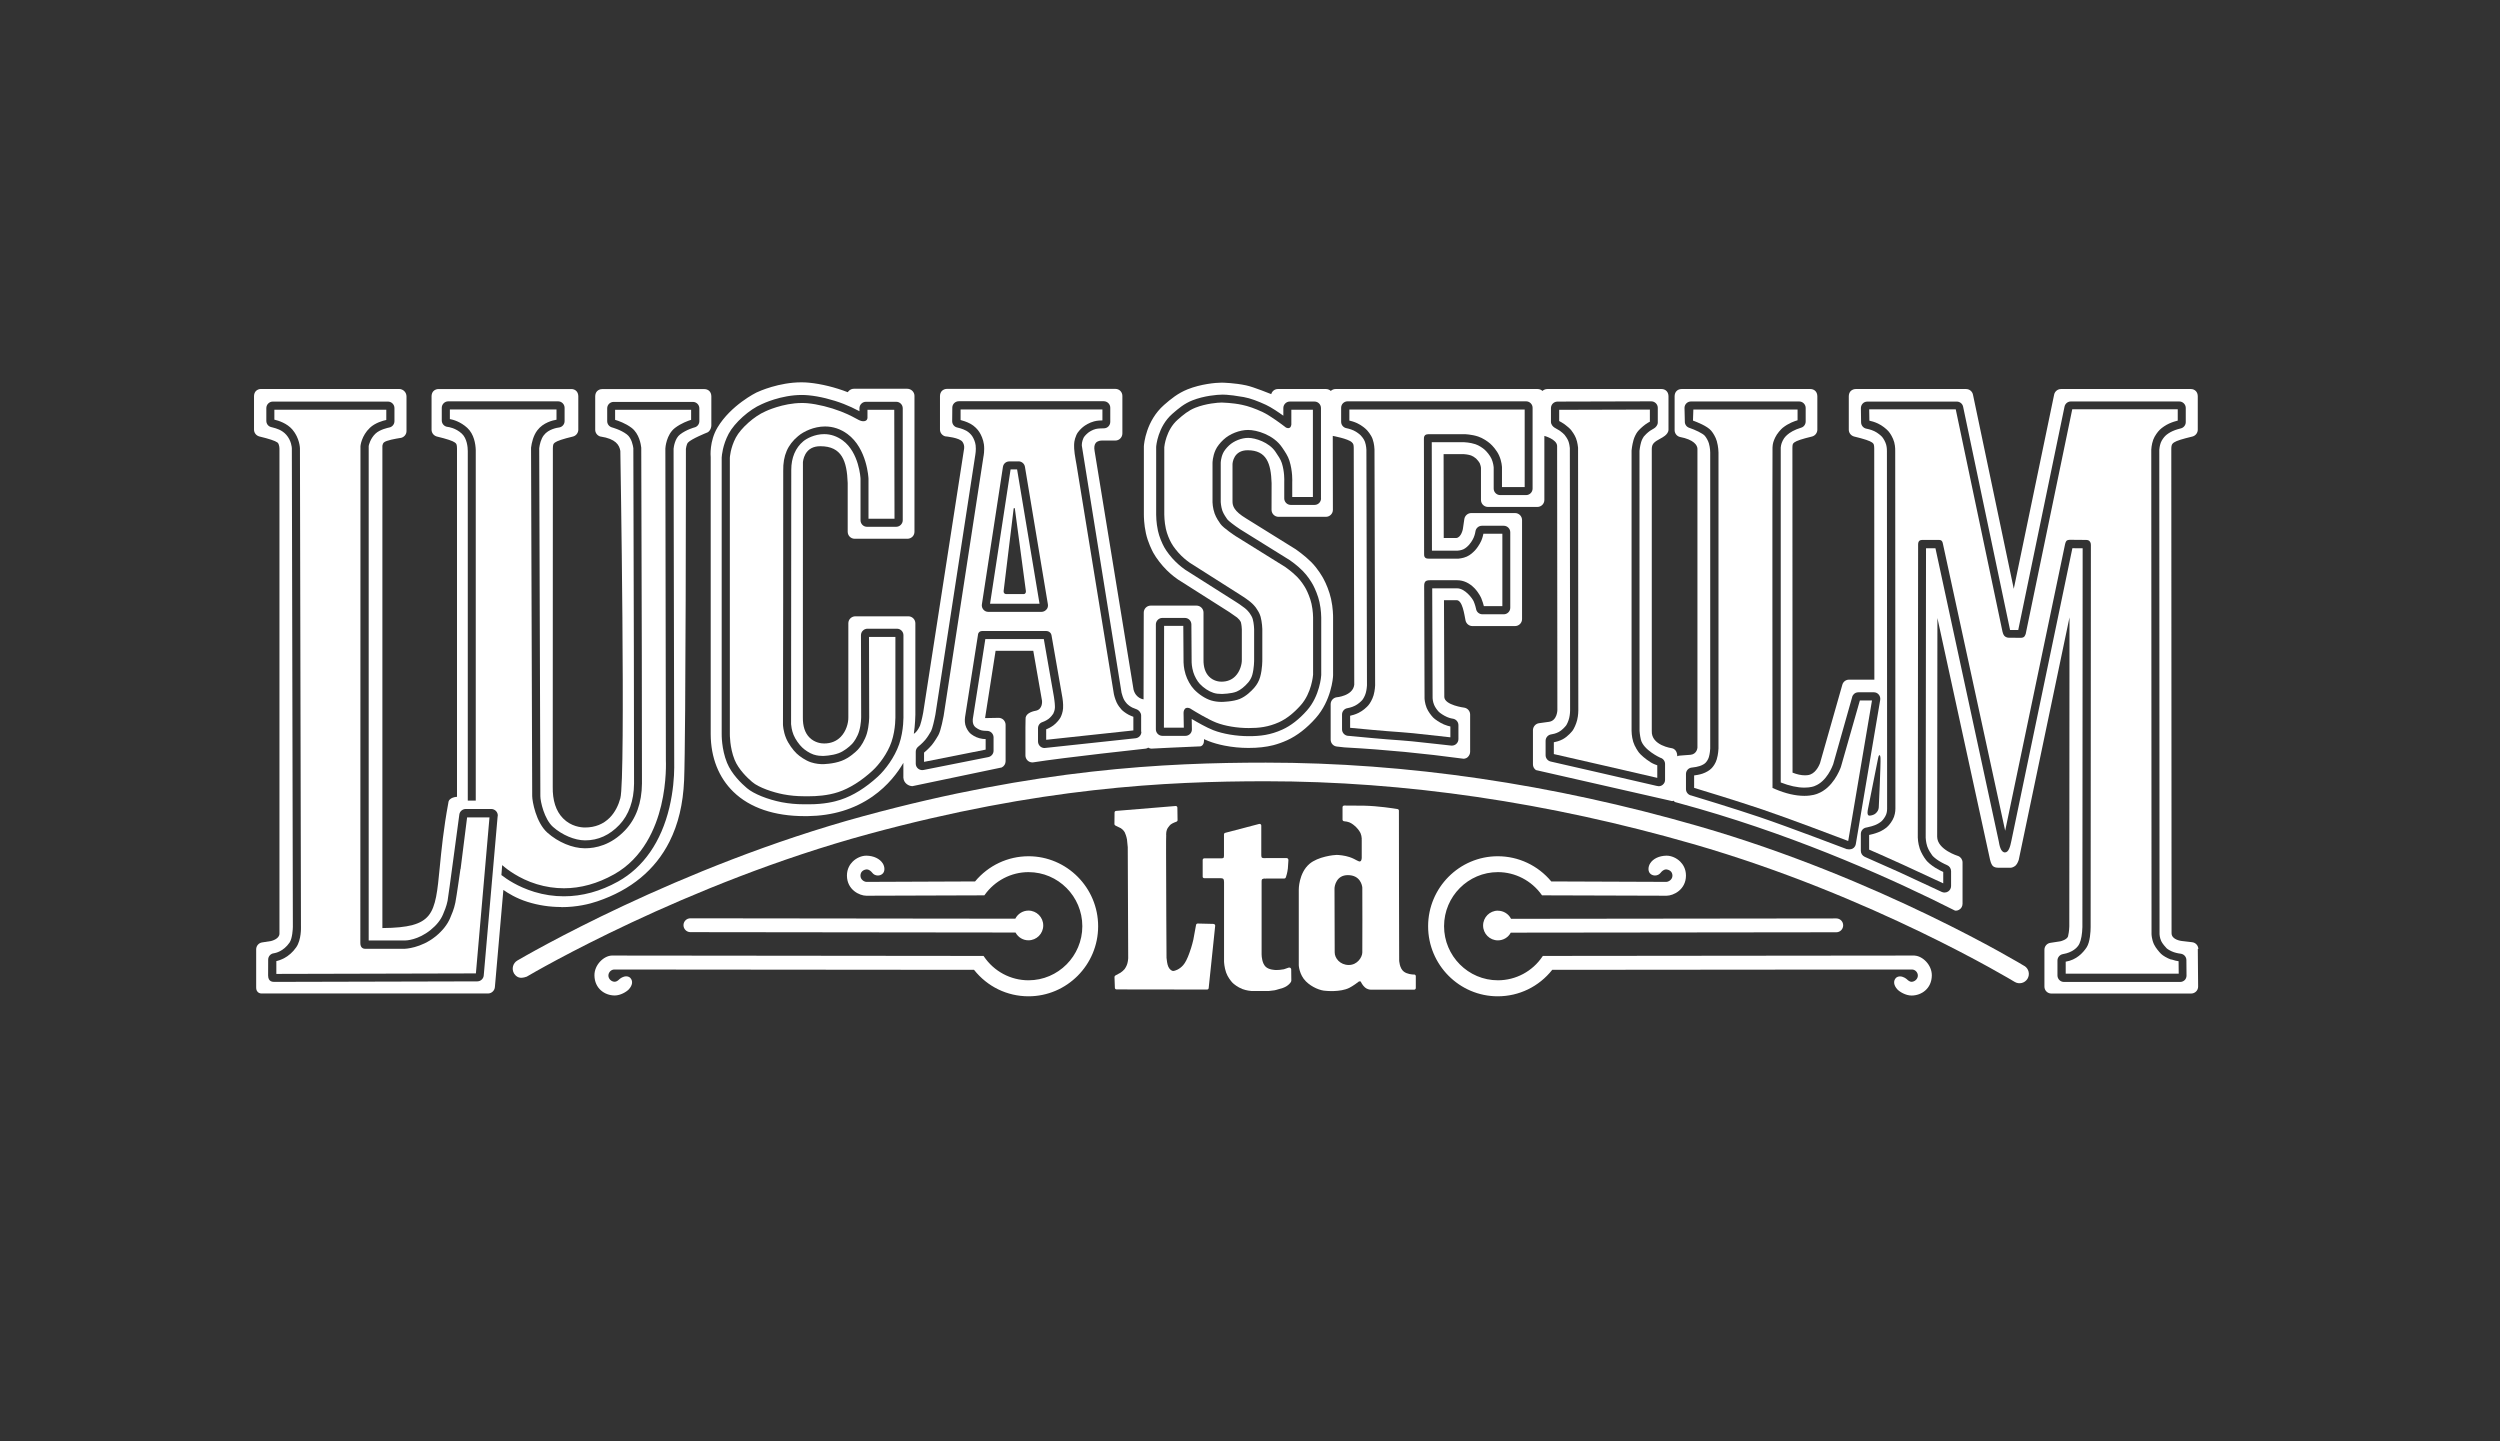 <?xml version="1.0" encoding="UTF-8"?><svg xmlns="http://www.w3.org/2000/svg" viewBox="0 0 392 226"><rect x="0" y="0" width="392" height="226" fill="#333333" stroke="none"/><defs><style>.cls-1{fill:none;}.cls-2{fill:#fff;}</style></defs><g id="BACKGROUND"><rect class="cls-1" width="392" height="226"/></g><g id="WHITE"><g id="_x31_495503_x5F_LG002"><path class="cls-2" d="M88.02,142.24c2.44,0,4.41-.49,5.64-.91,5.27-1.78,9.08-4.93,11.31-9.35,1.39-2.76,2.14-5.91,2.3-9.65.28-6.85.28-51.29.28-51.95,0,0,.09-.72.32-.98.53-.58,2.92-1.54,2.92-1.54.47-.13.75-.7.75-1.19v-4.52c0-.32-.11-.63-.3-.82-.2-.21-.49-.32-.78-.32h-16.05c-.29,0-.58.12-.78.32-.19.19-.3.49-.3.82v5.24c0,.49.33.92.81,1.06h.02s.02,0,.02,0c2.37.36,2.94,1.33,3.09,2.26,0,0,.86,51.4,0,54.45,0,0,0,0,0,0,0,0,0,0,0,0-.28,1.06-.81,2.18-1.64,3.03-1.01,1.03-2.32,1.56-3.89,1.56-.62,0-2.19-.14-3.46-1.44-1.11-1.13-1.65-2.8-1.61-4.96h0c0-.42,0-9.56.02-50.82,0-1.31,0-2.24,0-2.24.02-.52.04-.7.32-.9.38-.27,1.21-.55,2.86-.95h0s0,0,0,0c.47-.13.81-.57.81-1.06v-5.24c0-.32-.11-.63-.3-.82-.2-.21-.49-.32-.78-.32h-20.85c-.29,0-.58.12-.78.32-.19.19-.3.49-.3.82v5.24c0,.49.33.92.81,1.06h0s0,0,0,0c1.65.4,2.48.68,2.86.95.28.2.3.38.32.9v54.65s-1.31.04-1.36.95c-.76,4.1-1.08,7.4-1.34,10.06-.36,3.72-.59,6.17-1.76,7.61-1.12,1.37-3.16,1.93-7.24,1.96v-75.63c.03-.21.1-.37.23-.51.4-.35,1.82-.58,2.59-.71h.05c.53-.1.91-.55.91-1.08v-5.43c0-.64-.52-1.17-1.17-1.17h-21.66c-.29,0-.58.12-.78.32-.19.19-.3.49-.3.82v5.24c0,.49.33.92.81,1.06h0s0,0,0,0c1.65.4,2.47.68,2.86.95.32.23.32.98.32.98,0,.29,0,75.34,0,76.03,0,.84-1.23,1.14-1.31,1.16,0,0-1.06.17-1.4.22-.52.07-.92.51-.94,1.05h0v5.95c0,.21,0,.53.25.78.23.23.52.23.68.23h35.41c.57,0,1.04-.44,1.09-1l1.33-15.24c.71.5,2.02,1.32,3.77,1.87,1.71.54,3.49.81,5.29.81ZM78.03,127.99l-2.18,24.96c-.04.52-.49.93-1.01.93l-31.78.08c-.27,0-1.02.02-1.02-1.02,0,0,.01-2.47.01-2.47,0-.52.39-.95.91-1,.24-.04,1.48-.28,2.44-1.67.45-.66.52-2.2.52-2.48l-.16-75.03c0-.12-.08-1.22-.87-2.11-.68-.77-1.55-1-2.13-1.15l-.27-.07c-.44-.12-.73-.51-.73-.97v-.43c0-.59,0-1.57,0-1.57,0-.27.11-.53.3-.72.19-.19.45-.3.72-.3h18.05c.56,0,1.02.46,1.02,1.02v2.05c0,.5-.36.92-.84,1-.14.03-1.42.29-2.12.94-.83.78-1.07,1.84-1.08,1.96,0,.1,0,25.71,0,47.51v30.02s4.82,0,5.67,0c.2,0,2.06-.05,4.05-1.66.92-.74,1.57-1.56,1.93-2.42l.04-.1c.13-.29.51-1.18.68-2.04.11-.55,1.82-13.38,1.84-13.51.06-.51.5-.89,1.01-.89h4.01c.28,0,.56.13.75.34.19.21.29.49.26.77ZM78.73,137.29l-.11-.08.12-1.56.37.31c.22.18,2.2,1.82,5.06,2.68,1.41.43,2.84.64,4.26.64,2.62,0,5.26-.73,7.85-2.18,4.58-2.56,6.55-7.28,7.39-10.79.91-3.8.74-7.07.74-7.11h0s-.08-48.88-.08-48.88h0s0,0,0,0c0-.09.14-2.18,1.52-3.23.96-.73,2.06-1.12,2.52-1.26v-1.57h-11.92v1.57c.48.14,1.63.53,2.59,1.26,1.19.91,1.46,2.61,1.51,3.11h0v.02c.06,15.68.13,51.14.11,52.64-.03,3.04-.92,5.51-2.65,7.33-2.21,2.33-4.63,2.82-6.27,2.82h-.05c-1.93-.01-4.17-.95-5.85-2.44-1.8-1.6-2.38-4.93-2.39-5.73l-.18-54.62h0s0-.02,0-.02c.1-.78.35-1.89.98-2.72.92-1.23,2.46-1.58,3.01-1.67v-1.61h-16.72v1.51c.5.09,1.66.4,2.73,1.38,1.07.99,1.3,2.54,1.33,3.47h0v54.98s-1.25,0-1.25,0v-54.81c0-.57-.11-1.97-.93-2.73-.97-.9-2.1-1.05-2.22-1.06-.53-.05-.93-.49-.93-1.01v-1.98c0-.56.46-1.02,1.02-1.02h17.22c.56,0,1.02.46,1.02,1.02v2.08c0,.53-.4.96-.92,1.01-.16.02-1.6.22-2.34,1.21-.45.59-.64,1.42-.72,2.02l.18,54.58c0,.84.62,3.59,1.97,4.8,1.44,1.28,3.41,2.11,5.02,2.12h.05c2.02,0,3.82-.82,5.35-2.43,1.48-1.56,2.28-3.79,2.3-6.47.01-1.47-.05-36.87-.11-52.59h0c-.05-.36-.25-1.58-1.01-2.16-1-.76-2.32-1.09-2.33-1.1-.45-.12-.76-.52-.76-.98v-2.01c0-.56.45-1.01,1.01-1.01h12.43c.56,0,1.01.46,1.01,1.01v2.01c0,.46-.31.87-.76.98-.01,0-1.26.33-2.26,1.1-.81.61-.99,1.95-1.02,2.24v1.15c.04,18.18.1,48.7.1,48.87-.01,1.45-.16,3.7-.76,6.24-1.28,5.37-4.06,9.38-8.04,11.6-2.77,1.54-5.63,2.32-8.5,2.32-1.57,0-3.12-.23-4.63-.69-2.62-.8-4.4-2.05-5.05-2.56Z"/><path class="cls-2" d="M344.7,148.82c0-.55-.42-1.02-.97-1.08l-1.61-.19s-1.62-.15-1.62-1.23l-.04-75.95c.03-.91.04-1.13,3.34-1.93h0s0,0,0,0c.47-.13.81-.57.81-1.06v-5.24c0-.32-.11-.63-.3-.82-.2-.21-.49-.32-.78-.32h-20.36c-.52,0-.97.36-1.08.87,0,0-4.69,22.56-6.33,30.46-1.65-7.84-6.35-30.22-6.4-30.46-.11-.51-.56-.87-1.08-.87h-17.31c-.29,0-.58.12-.78.32-.19.19-.3.49-.3.82v5.24c0,.49.33.92.81,1.06h0s0,0,0,0c1.65.4,2.48.68,2.86.95.28.2.3.38.32.9v.08c0,.58.02,32.56.02,36.2h-3.96c-.49-.01-.93.32-1.06.79-.03.12-3.4,11.94-3.5,12.3-.06.16-.53,1.41-1.52,1.78h-.01s-.01.01-.01.01c0,0-.28.12-.82.12-.59,0-1.25-.14-1.95-.42,0-3.69-.02-50.02-.02-50.78,0-.05,0-.09,0-.14.01-.51.03-.66.3-.86.38-.27,1.19-.54,2.8-.93h0s0,0,0,0c.47-.13.81-.57.81-1.06v-5.24c0-.32-.11-.63-.3-.82-.2-.21-.49-.32-.78-.32h-20.22c-.29,0-.58.11-.78.32-.19.19-.3.49-.3.82v5.31c0,.49.33.93.81,1.06h0s0,0,0,0c2.27.43,2.75,1.33,2.77,1.85v46.87c0,.13-.14,1.02-1.07,1.12l-1.71.13c-.13.01-.26.04-.39.1,0,0,.07-1.03-.8-1.25,0,0-3.31-.42-3.19-2.73v-44.23c.02-.8.37-1.07,1.44-1.65.08-.05,1.18-.55,1.18-1.34v-5.24c0-.32-.11-.63-.3-.82-.2-.21-.49-.32-.78-.32h-17.92c-.28,0-.56.11-.76.3-.2-.19-.47-.3-.76-.3h-31.68c-.28,0-.55.11-.75.3-.2-.19-.47-.3-.75-.3h-7.56c-.49,0-.9.34-1.03.8-.01,0-2.74-1.12-3.92-1.37-1.82-.39-3.59-.42-3.79-.43h-.07c-.94,0-3.26.22-5.32,1.04-1.54.62-2.64,1.52-3.71,2.46-2.81,2.47-3.14,6.07-3.16,6.48h0v10.73c0,.24.01,1.51.32,2.91.31,1.43.97,2.7,1.16,3.06.47.85,1.3,1.93,2.12,2.74.79.78,1.57,1.33,1.79,1.48l.07.04h.02s0,.01,0,.01c.33.21,7.79,4.94,7.92,5.03.06.04.75.52,1.22.85l.36.36.02.03c.17.24.21.33.21.34.1.38.15.94.15,1.13,0,.07,0,3.13,0,4.73h0c.02.76-.29,1.86-1.01,2.6-.56.58-1.3.87-2.19.87-.35,0-1.23-.08-1.94-.8-.6-.61-.89-1.51-.87-2.66h0c0-.71,0-7.31,0-7.38,0-.6-.5-1.09-1.1-1.09h-7.17c-.61,0-1.1.49-1.1,1.1l-.03,13.6s-1.19-.11-1.57-1.52c-.34-2.13-6-36.79-6.11-37.44-.1-.56-.03-.98.19-1.25.28-.33.77-.37.96-.37.05,0,2.1,0,2.11,0,.28,0,.55-.11.75-.3.22-.21.35-.5.35-.8v-5.9c0-.61-.48-1.1-1.09-1.1h-26.43c-.29,0-.58.12-.78.32-.19.19-.3.49-.3.82v5.24c0,.49.33.92.81,1.06,0,0,2.33.19,2.75.91.16.27.27.54.23.97l-6.42,41.43c-.18.99-.43,1.89-.49,2.02,0,0-.37.94-.98,1.32.21-1.42.24-2.93.24-3.01v-14.32c0-.6-.49-1.1-1.1-1.1h-8.31c-.3,0-.57.12-.78.32-.21.21-.32.48-.32.78v14.74c.02.9-.34,2.19-1.2,3.07-.67.68-1.54,1.03-2.6,1.03-.41,0-1.46-.09-2.3-.94-.71-.72-1.05-1.78-1.03-3.15h0c0-.64.01-39.98.01-39.98,0-.07.05-.69.39-1.3.46-.82,1.25-1.24,2.34-1.24,3.37,0,4.17,2.31,4.29,5.78v.08s0,7.55,0,7.55c0,.61.49,1.1,1.1,1.1h8.27c.29,0,.57-.12.78-.32.21-.21.32-.49.32-.78v-21.32c0-.6-.52-1.1-1.13-1.1h-8.38c-.62,0-.95.54-.95.54h0c-1.97-.77-4.18-1.31-6.06-1.49-.39-.04-.79-.06-1.19-.06-3.54,0-6.62,1.39-7.07,1.6,0,0-4.02,1.97-6.12,5.51-1.26,2.13-1.07,4.45-1.05,4.64v43.4s0,.04,0,.04c.02,3.66,1.25,6.78,3.57,9.03,2.56,2.49,6.41,3.8,11.13,3.8.09,0,.49,0,.52,0,3.89-.05,7.31-1.09,10.16-3.08,2.47-1.73,3.99-3.82,4.83-5.27v2.33c.07.91.88,1.32,1.42,1.32.05,0,14-2.93,14-2.93.38-.19.61-.56.61-.98v-5.7c0-.29-.12-.58-.33-.79-.21-.2-.48-.31-.76-.31-.01,0-2.05.05-2.13.04.16-1.05,1.65-10.55,1.65-10.55h5.91c.29,1.63,1.31,7.5,1.37,7.83,0,0,.16,1.36-1,1.57-.72.13-1.66.5-1.58,1.34l-.02,1.31v4.35c0,.31.13.61.36.82.2.18.45.27.72.28h.06c5.01-.79,17.7-2.16,17.7-2.16.16-.02.3-.07.41-.16.19.1.33.16.47.16,0,0,5.44-.28,7.72-.36,0,0,.56-.09.56-.91,0,0,0-.09,0-.22.27.13.5.22.7.3.74.29,1.58.53,2.49.71,1.21.24,2.52.37,3.77.37,1.51,0,2.75-.14,3.9-.43.72-.19,1.43-.44,2.16-.77,1.58-.72,3.09-1.89,4.5-3.48,2.42-2.73,2.72-6.29,2.72-6.7,0-.2,0-9.14,0-9.14,0-.14,0-1.43-.32-2.85-.26-1.18-.77-2.39-1.17-3.13-.19-.35-.88-1.59-1.96-2.67-1.03-1.03-2.39-1.97-2.39-1.97t-7.8-4.85c-1.89-1.14-2.14-1.96-2.13-2.68v-5.81c0-.26.19-2.2,2.37-2.2,2.98,0,3.66,2.06,3.76,5.15,0,.33-.01,4.04-.01,4.19,0,.61.49,1.1,1.1,1.1h7.42c.61,0,1.1-.49,1.1-1.1l-.02-11.59s2.38.43,2.98.99c.25.24.3.36.31.89l.08,37.14c-.21,1.77-2.79,1.97-2.79,1.97-.52.09-.91.54-.91,1.08v5.55c0,.57.42,1.04.98,1.09l1.16.13.32.02c6.15.34,12.11.92,18.36,1.76,0,0,.38.03.69-.27.22-.22.36-.51.36-.82v-5.83c0-.55-.4-1.01-.94-1.09,0,0-3.02-.38-3.11-1.65,0-.43-.05-15.2-.05-15.2.79,0,1.8,0,1.95,0,.96-.03,1.23,2.24,1.43,3.19.11.5.56.87,1.07.87h6.69c.61,0,1.1-.49,1.1-1.09v-15.53c0-.61-.49-1.1-1.1-1.1h-6.86c-.54,0-1.01.41-1.09.94l-.23,1.57s-.24,1.31-1.02,1.4h-1.98c0-3.69-.02-11.44-.02-13.15h3.16c.2.01.7.06,1.15.21.19.06.57.29.78.48.15.13.49.55.59.76.12.28.17.57.18.69v5.04c0,.61.49,1.1,1.1,1.1h7.74c.61,0,1.1-.49,1.1-1.1v-10.04s1.96.52,2,1.57v.06c0,.45.04,41.34.04,41.37,0,0-.02,1.63-1.29,1.83l-1.59.22c-.53.07-.94.54-.95,1.08v5.36c-.01.36.17.7.47.91,0,0,21.32,4.86,21.34,4.86.09,0,.17-.02.24-.06.06.09.14.16.23.21l.06.02c1.31.36,2.5.69,3.65,1.02,16.48,4.75,30.93,11.3,40.14,15.96,0,0,.26.14.72-.13.33-.19.51-.55.51-.93v-6.46c0-.44-.26-.84-.67-1.01,0,0-3.31-.99-3.31-3.05s.02-22.77.04-34.27c2.39,10.98,8.19,37.58,8.25,37.88.02.11.16.68.4.96.22.26.61.31.89.31.04,0,1.99,0,1.99,0,.04,0,.43-.06.74-.35.29-.27.48-.87.48-.87,0,0,5.65-27,7.96-38.03,0,13.87-.03,47.94-.03,48.46-.02.66-.13,1.32-.2,1.56-.17.5-1.06.74-1.21.77h0c-.1.01-.42.06-1.56.24-.54.08-.93.54-.93,1.08v5.77c-.01.61.48,1.1,1.09,1.1h21.91c.29,0,.58-.12.78-.32.21-.21.32-.48.32-.77t-.05-5.91ZM140.97,116.73c-.69,2.01-2.16,3.98-3.32,5.04-1.92,1.76-3.88,2.98-5.82,3.62-.98.33-2.63.72-4.93.72,0,0-.69,0-.9,0-1.15,0-2.3-.11-3.42-.32-2.21-.43-4.4-1.31-5.46-2.21-.85-.72-2.39-2.19-3.12-3.97-.89-2.18-.84-4.5-.84-4.52v-43.35s0,0,0,0h0c.02-.31.15-1.95,1.09-3.72.92-1.73,3.25-3.82,5.2-4.65.12-.06,3-1.44,6.27-1.44.35,0,.7.02,1.04.05,1.72.16,3.74.66,5.54,1.36.82.32,1.64.7,2.46,1.14v-.46c0-.56.46-1.02,1.02-1.02h4.75c.56,0,1.01.45,1.02,1.01v17.57c0,.27-.12.53-.31.72-.19.19-.45.3-.72.3h-4.58c-.56,0-1.01-.46-1.01-1.02v-6.49c0-.17-.23-4.15-2.79-6.03-.89-.65-1.87-.99-2.91-.99-1.51,0-2.76.7-3.26,1.11-1.24,1.03-1.9,2.58-1.9,4.5l-.03,39.87c.02.22.09.95.39,1.68.29.72.9,1.54,1.35,1.97.4.39,1.15.9,1.78,1.11.6.2,1.17.22,1.47.22.01,0,1.39-.02,2.49-.44.8-.3,1.6-.94,2.09-1.45.29-.3.85-1.11,1.11-2.02.31-1.05.31-2.17.31-2.22l-.03-12.8c0-.27.1-.53.3-.72.19-.19.45-.3.72-.3h4.62c.56,0,1.02.46,1.02,1.02v12.48c0,.1.09,2.39-.68,4.63ZM178.97,114.75c0,.52-.39.95-.91,1.01,0,0-14.24,1.53-14.28,1.53-.25,0-.49-.09-.68-.26-.21-.19-.34-.47-.34-.76v-2.09c0-.44.28-.83.7-.96,0,0,.49-.16.93-.48.34-.25.69-.7.76-.83.09-.17.24-.56.26-.93,0-.09,0-.19,0-.28,0-.43-.15-1.41-.15-1.41l-.16-.92-.51-2.89c-.36-2.07-.76-4.33-.92-5.28h-9.17s-.59,3.79-.59,3.79l-.07.46c-.54,3.44-1.28,8.15-1.29,8.2,0,0-.18.91.4,1.38.11.09.52.38.91.48.33.09.91.09.91.09.26,0,.51.1.7.28.2.19.32.46.32.73v2.1c0,.48-.34.9-.82,1l-10.16,2.02c-.07.01-.13.02-.2.02-.24,0-.46-.08-.65-.23-.24-.19-.37-.48-.37-.78v-1.87c0-.31.14-.6.39-.8,0,0,.61-.48,1.1-1.06.38-.45.71-1.03.91-1.37.2-.35.52-1.74.68-2.6.35-2.25,6.25-40.7,6.26-40.74,0,0,.14-.73.05-1.48-.06-.52-.31-1.09-.53-1.42-.18-.27-.53-.64-.93-.86-.62-.34-1.32-.48-1.39-.5-.49-.09-.83-.51-.83-1.01l.02-2.11c0-.56.46-1.01,1.02-1.01h22.73c.56,0,1.02.46,1.02,1.02v2.22c0,.28-.12.55-.32.74-.19.18-.44.27-.7.27-.02,0-.88,0-1.25.1-.54.13-1.05.47-1.21.6-.38.32-.62.6-.72.81-.25.58-.26.9-.26,1.21,0,0,6.18,38.38,6.22,38.69,0,0,0,.01,0,.02.12.48.25.8.33.99.16.35.44.66.54.78.11.12.43.38.81.58l.7.28c.41.17.7.57.7.97v2.54ZM207.14,78.15c0,.56-.45,1.02-1.01,1.02h-3.74c-.56,0-1.02-.46-1.02-1.02v-2.61c.01-.25.05-1.59-.38-2.93-.18-.57-.6-1.19-1.01-1.79-1-1.47-3.14-2.16-4.26-2.16-1.04,0-2.24.47-3,1.18-.43.4-.78.85-.95,1.22-.35.77-.36,1.51-.36,1.51v6.15s.03.69.26,1.37c.18.5.6,1.1.76,1.33.17.24,1.11.97,2.02,1.57l1.85,1.15c2.21,1.38,5.92,3.68,5.95,3.7.11.08,1.13.77,2.03,1.69.71.72,1.3,1.62,1.62,2.22.32.6.77,1.66.99,2.64.28,1.25.28,2.43.28,2.44v9.02s0,0,0,0h0c0,.14-.22,3.27-2.24,5.55-1.23,1.39-2.53,2.4-3.86,3-1.88.85-3.46,1.03-5.26,1.03-1.97,0-4.05-.35-5.57-.94-1.06-.41-2.57-1.28-3.38-1.76.01.69.03,1.63.03,1.64,0,.27-.1.52-.29.71-.19.19-.45.3-.72.3h-3.62c-.27,0-.53-.11-.72-.3-.19-.19-.3-.45-.3-.72v-16.45c0-.56.46-1.02,1.02-1.02h3.53c.56,0,1.01.45,1.02,1.01l.04,5.96s.01.71.26,1.53c.21.68.61,1.4,1.02,1.84.6.64,1.42,1.18,2.15,1.41.37.12.78.17,1.27.17.01,0,1.54-.02,2.36-.37.59-.25,1.23-.75,1.83-1.45.21-.25.49-.69.62-1.17.29-1.04.29-2.25.29-2.38v-4.78s-.02-.89-.22-1.6c-.1-.36-.35-.72-.48-.91l-.04-.06c-.09-.13-.35-.44-.72-.74-.54-.43-1.2-.85-1.39-.97-.33-.21-7.93-5.03-7.96-5.05-.13-.09-.84-.59-1.52-1.27-.7-.68-1.39-1.58-1.78-2.28-.33-.61-.77-1.61-.97-2.55-.28-1.26-.28-2.45-.28-2.5v-10.65s0,0,0,0h0c0-.13.25-3.18,2.52-5.18.98-.86,1.89-1.62,3.15-2.12,1.86-.74,3.96-.9,4.61-.9h0s.86-.08,3.46.38c1.05.19,2.22.64,3.48,1.22.85.4,1.98,1.17,2.72,1.7v-1.2c0-.56.46-1.02,1.01-1.02h3.88c.56,0,1.01.46,1.01,1.02v14.18ZM240.31,76.61c0,.56-.46,1.02-1.02,1.02h-4.06c-.56,0-1.02-.46-1.02-1.02v-3.29s0,0,0,0h0c-.01-.17-.07-.77-.34-1.38-.25-.55-.78-1.17-1.09-1.44-.26-.23-.86-.66-1.44-.85-.85-.28-1.74-.31-1.75-.31h-5.09c0,1.97.02,14.89.03,17h4.04c.1,0,.53-.05.89-.21.38-.17.76-.56.88-.69.15-.16.53-.67.73-1.14.21-.48.28-.97.28-.98.07-.5.5-.88,1.01-.88h3.43c.56,0,1.02.46,1.02,1.02v11.84c0,.56-.46,1.02-1.02,1.02h-3.35c-.48,0-.9-.34-.99-.81h0s0-.02,0-.02h0c-.02-.12-.16-.68-.37-1.18-.21-.5-1.39-2.06-2.61-2.06h-3.9c0,2.86.06,17.22.06,17.22,0,.02.02.54.24,1.06.15.38.53.88.74,1.09.18.18.77.59,1.29.81.46.2.89.26.9.26.5.07.88.5.88,1.01v2.19c0,.29-.12.56-.34.76-.19.17-.43.26-.68.26-.03,0-.07,0-.1,0l-2.26-.25c-3.89-.43-4.59-.5-5.63-.57-2.38-.15-6.55-.54-8.23-.71h-.09c-.52-.06-.92-.49-.92-1.02v-2.32c0-.5.36-.92.85-1,0,0,.63-.1,1.19-.39.47-.23.94-.66,1.12-.87.15-.17.43-.64.56-1.11.15-.52.18-1.07.19-1.19,0-.57-.09-36.96-.09-36.96,0,0-.02-.67-.23-1.25-.16-.45-.53-.86-.64-.98-.17-.18-.63-.56-1.13-.79-.54-.25-1.12-.36-1.13-.36-.48-.09-.83-.51-.83-1v-2.19c0-.27.1-.53.29-.72.19-.19.45-.3.72-.3h27.99c.56,0,1.02.46,1.02,1.01v12.65ZM260.71,123.06c-.18.14-.4.22-.63.22-.12,0-.63-.12-.78-.16-1.46-.36-16.01-3.67-16.15-3.71-.46-.1-.8-.52-.8-.99v-2.26c0-.51.38-.94.88-1.01.16-.02.72-.12,1.19-.38.49-.26.94-.76,1.14-1.01.09-.12.36-.62.49-1.18.14-.58.14-1.17.14-1.18v-2.83c-.01-10.28-.04-37.52-.04-38.32h0c-.02-.2-.08-.7-.24-1.11-.15-.38-.43-.75-.58-.95l-.02-.02c-.09-.11-.39-.39-.73-.63l-.82-.48c-.27-.16-.57-.51-.57-.91v-2.16c0-.56.45-1.01,1.01-1.02l14.72-.04h0c.27,0,.53.11.72.3s.3.45.3.72v2.3c0,.39-.3.75-.57.91l-.65.39c-.4.29-.83.71-.98.91-.11.15-.31.52-.41.86-.18.62-.25,1.29-.26,1.37,0,1.01.01,43.92.01,43.92,0,.03.05.7.2,1.34.39,1.65,3.04,2.86,3.05,2.86.44.12.75.52.75.98v2.47c.01.31-.13.61-.38.8ZM289.62,133.16c-.08-.03-9.31-3.55-13.66-5.02-4.02-1.36-9.74-3.1-10.84-3.43h-.04c-.43-.14-.72-.53-.72-.98v-2.37c0-.53.41-.97.94-1.01h.02c.44-.04.87-.13,1.21-.24.46-.15.8-.39.91-.52.17-.18.39-.48.51-.88.16-.53.2-1.17.21-1.35h0v-46.41s0-.74-.21-1.44c-.13-.44-.41-.9-.63-1.17-.32-.38-1.52-.95-2.45-1.26-.43-.14-.71-.55-.69-1l-.05-2.15c.02-.55.46-.98,1.02-.98h16.96c.56,0,1.02.46,1.02,1.02v2.12c0,.44-.28.84-.68.96-2.24.68-2.76,1.72-2.93,2.06-.26.52-.3,1.01-.3,1.06,0,7.49,0,27.09,0,38.8,0,7.06,0,12.85,0,13.72,1.35.53,2.6.81,3.72.81,1.02,0,1.56-.24,1.57-.24l.04-.02c1.88-.7,2.78-3.1,2.89-3.39.1-.34,2.98-10.54,3.01-10.65h0s0-.01,0-.01c.01-.03.25-.64.96-.64.6,0,2.41,0,2.41,0,.3,0,.58.13.77.36.19.23.27.53.23.82l-3.83,22.63c-.22,1.01-1.25.82-1.36.78ZM294.59,126.61c-.02.35-.19.67-.49.93-.35.31-.84.35-.96.35-.2,0-.45-.12-.22-1.15.22-1.03,1.57-7.88,1.57-7.88.04-.33.31-.81.37-.03.06.78-.25,7.45-.27,7.78ZM342.57,153.67c-.19.19-.45.3-.72.3h-18.22c-.56,0-1.02-.46-1.02-1.02v-2.34c0-.5.37-.93.87-1.01.08-.01.84-.14,1.42-.48.43-.25.9-.59,1.17-1.19.26-.57.42-1.48.45-2.55,0-.04.04-54.18.04-59.41-.46,0-1.16,0-1.61-.01-.68,3.27-9.47,45.43-9.56,45.86-.19.96-.44,1.84-1.02,1.84-.66-.02-.86-1.11-.97-1.77-.05-.23-9.05-41.91-9.92-45.92h-1.48l-.05,45.38s.02.69.24,1.36c.18.54.58,1.14.78,1.41.15.2.6.59,1.09.89.6.37,1.23.64,1.24.64.38.16.63.53.63.94v2.34c0,.35-.18.67-.47.86-.16.1-.35.16-.55.16-.15,0-.29-.03-.43-.09l-6.64-3.09-5.45-2.42c-.37-.17-.61-.53-.61-.93v-2.66c0-.49.35-.91.83-1,0,0,.02,0,.04,0,.65-.13,1.09-.28,1.35-.38.44-.17.84-.44,1.05-.63.2-.19.55-.64.7-1.04.15-.39.15-.81.15-.89v-3.29c-.03-46.45-.03-52.74-.03-52.76,0-.09.01-.56-.11-1.02-.13-.48-.43-.99-.65-1.25-.2-.22-.69-.64-1.21-.89-.59-.28-1.22-.39-1.23-.39-.48-.08-.84-.5-.85-.99l-.03-2.23c0-.27.1-.53.29-.73.19-.2.45-.3.73-.3h14.02c.48,0,.9.34.99.81,6.5,30.9,7.28,34.62,7.36,35,.35,0,.91,0,1.28.01.59-2.85,7.22-34.82,7.26-35.03.1-.47.51-.81.99-.81h17c.56,0,1.02.46,1.02,1.02v2.22c0,.48-.34.89-.8.99-.16.04-.74.18-1.29.43-.46.21-.89.51-1.1.72-.24.23-.57.67-.73,1.09-.18.49-.22,1-.23,1.11,0,1.1.04,75.38.04,75.95,0,0,.01.53.26,1.08.18.39.66.94.85,1.13.14.14.62.44,1.12.61.52.18,1.07.24,1.08.24.51.06.9.49.9,1q.02,2.43.02,2.43c0,.27-.1.52-.29.72Z"/><path class="cls-2" d="M161.28,134.26c-3.25,0-6.3,1.44-8.39,3.95l-17.02.07c-.34,0-.96-.34-.95-.98,0-.68.55-.96,1.02-.98.34.02.65.3.84.54.2.27.52.42.87.42.25,0,.49-.08.68-.23.48-.37.42-1.15.08-1.68-.47-.73-1.42-1.18-2.54-1.2h-.04c-.74,0-1.56.36-2.14.94-.41.41-.89,1.12-.89,2.18.01,2.24,1.99,3.16,3.04,3.16.01,0,.03,0,.04,0h0c.08,0,17.5-.06,18.38-.06h.09l.05-.07c1.59-2.23,4.15-3.57,6.87-3.57,4.65,0,8.44,3.81,8.44,8.48s-3.79,8.48-8.44,8.48c-2.81,0-5.42-1.4-7-3.75l-.05-.07h-.09l-58.21-.06c-1.25.05-2.73,1.45-2.71,3.12.03,2.05,1.61,3.13,3.16,3.14h.02c.91,0,1.86-.58,2.22-.97.58-.64.67-1.32.21-1.8h0s0,0,0,0c-.18-.16-.39-.23-.63-.23-.48,0-.92.31-1.09.47-.18.18-.43.38-.72.38-.53-.01-.99-.47-.98-.98,0-.5.44-.94.92-.94h0s54.45.05,56.41.05c2.09,2.64,5.2,4.15,8.54,4.15,6.02,0,10.92-4.93,10.92-10.98s-4.9-10.98-10.92-10.98Z"/><path class="cls-2" d="M300.22,149.83l-58.21.06h-.09l-.05.07c-1.57,2.35-4.19,3.75-7,3.75-4.65,0-8.44-3.81-8.44-8.48s3.79-8.48,8.44-8.48c2.71,0,5.28,1.33,6.87,3.57l.05.07h.08c.87,0,19.34.06,19.41.06.01,0,.02,0,.04,0,1.06,0,3.03-.93,3.04-3.16,0-1.06-.48-1.77-.89-2.18-.58-.58-1.4-.94-2.14-.94h-.04c-1.13.02-2.08.47-2.54,1.2-.34.53-.4,1.31.08,1.68.19.15.43.23.68.23.35,0,.67-.16.87-.42.19-.25.5-.52.84-.54.47.03,1.02.3,1.02.98,0,.63-.61.97-.96.98l-18.04-.07c-2.09-2.51-5.14-3.95-8.39-3.95-6.02,0-10.92,4.93-10.92,10.98s4.9,10.98,10.92,10.98c3.34,0,6.45-1.51,8.54-4.15,1.96,0,56.34-.05,56.34-.05.02,0,.04,0,.07,0h0c.49,0,.92.44.92.95,0,.51-.46.96-.99.98-.28,0-.54-.22-.71-.38-.17-.16-.62-.47-1.1-.47-.24,0-.46.08-.63.23h0s0,0,0,0c-.45.47-.37,1.16.21,1.8.36.39,1.32.97,2.23.97h.02c1.55-.01,3.13-1.09,3.16-3.14.02-1.67-1.46-3.07-2.7-3.12Z"/><path class="cls-2" d="M234.87,142.79c-1.28,0-2.32,1.04-2.32,2.33s1.04,2.33,2.32,2.33c.85,0,1.62-.46,2.02-1.21l51.04-.06c.6,0,1.08-.49,1.08-1.09s-.48-1.08-1.08-1.08l-51,.06c-.39-.78-1.19-1.27-2.06-1.27Z"/><path class="cls-2" d="M159.24,146.23c.41.75,1.17,1.21,2.02,1.21,1.28,0,2.32-1.04,2.32-2.33s-1.04-2.33-2.32-2.33c-.87,0-1.67.5-2.06,1.27l-50.95-.06c-.6,0-1.08.49-1.08,1.08s.48,1.09,1.08,1.09l50.99.06Z"/><path class="cls-2" d="M317.43,151.47c-.23-.14-22.63-13.73-51.15-21.94-22.93-6.61-45.74-9.95-67.79-9.95-15.95,0-35.91.99-63.04,8.37-29.13,7.92-53.31,22.07-54.33,22.66-.7.41-.93,1.31-.53,2.01,0,0,.31.57.89.67.44.11,1.11-.15,1.11-.15,1.01-.6,24.87-14.55,53.62-22.37,26.8-7.28,46.52-8.27,62.28-8.27,21.78,0,44.31,3.31,66.98,9.84,28.15,8.11,50.21,21.49,50.43,21.62.69.42,1.59.2,2.01-.49.42-.69.2-1.59-.48-2.01Z"/><path class="cls-2" d="M190.3,144.87l-2.5-.06c-.13,0-.24.09-.26.22l-.42,2.29c-.21.94-.52,1.84-.62,2.1-.32.9-.65,1.55-.98,1.92-.59.68-1.33.91-1.57.91-.19,0-.54-.2-.75-.65-.19-.41-.25-1.04-.29-1.41,0,0-.07-11.27-.07-16.53,0-1.52,0-2.55.02-2.69h0s0-.03,0-.04c0-.01,0-.02-.01-.03v-.03c0-.15.01-.46.11-.74.07-.23.24-.44.36-.59,0,0,.09-.11.09-.11.14-.19.53-.41,1.06-.59.1-.04.17-.13.17-.24,0,0-.03-1.97-.03-1.97,0-.07-.03-.14-.08-.18-.05-.05-.12-.07-.19-.07l-9.35.77c-.13.01-.23.12-.23.25l-.02,1.81c0,.1.08.2.16.24l.84.41c.37.24.56.54.61.63.09.17.27.65.36,1.14,0,0,.12,1.21.12,1.21,0,.3.07,17.4.07,17.4,0,0-.02.46-.15.9-.12.39-.35.72-.41.81-.12.16-.42.42-.66.58l-.78.42c-.08.04-.15.14-.15.24,0,0,.06,1.7.06,1.7,0,.14.12.25.26.25l14.2.02c.13,0,.24-.1.25-.23l1.02-9.77c0-.07-.02-.14-.06-.19-.05-.05-.11-.09-.19-.09Z"/><path class="cls-2" d="M202.31,151.75c-.07-.04-.17-.05-.24-.03l-.75.26c-.41.09-.9.12-1.2.12-.19,0-1.17-.03-1.67-.52-.54-.53-.62-1.52-.63-1.92-.01-.56-.01-4.53,0-11.16v-.29c0-.08,0-.28.1-.36.08-.06.33-.11.44-.1.03.01.06.02.06.02.05.01.08,0,.12-.02.29,0,2.84,0,2.84,0,.11,0,.2-.07.24-.17.08-.23.24-.73.32-1.42l.08-1.21v-.12c0-.14-.12-.28-.26-.28h-3.28c-.38.03-.57-.03-.6-.06-.08-.07-.11-.24-.11-.38v-4.67c0-.08-.04-.15-.1-.2-.06-.05-.14-.07-.22-.05l-5.34,1.4c-.11.03-.19.13-.19.25v3.32c0,.18-.03.32-.08.36-.06.05-.23.08-.41.07h-2.6c-.14,0-.25.11-.25.26v2.59c-.02.07.01.13.06.18.05.05.11.08.18.08h2.49c.16-.01.43.02.52.13.05.06.1.21.1.47v.13s0,12.32,0,12.32c0,.1.04.95.33,1.76.24.69.75,1.32.97,1.56.22.23.83.72,1.57,1.01.66.25,1.35.31,1.43.31.02,0,2.72,0,2.72,0,.04,0,.9-.11.9-.11.03,0,.25-.06.25-.06.01,0,1.06-.31,1.06-.31.48-.18.69-.34.95-.57.3-.28.37-.48.37-.59,0,0-.02-1.77-.02-1.77,0-.08-.05-.15-.12-.2Z"/><path class="cls-2" d="M221.74,152.81c-.32,0-1.12-.07-1.63-.47-.68-.52-.72-1.75-.72-1.76-.02-.7-.04-23.24-.04-23.47,0-.12-.09-.23-.21-.25-.67-.11-3.01-.48-5.25-.53,0,0-3.12-.02-3.12-.02-.07,0-.13.03-.18.07-.05.05-.08.11-.08.18v1.95c0,.13.1.25.24.26.3.02.58.08.82.17.43.17.84.53.99.67.09.09.56.56.77,1.02.11.25.19.62.19.85,0,0,0,.03,0,.06-.01.03-.03.07-.03.07,0-.02.03,0,.03-.02v2.95c0,.13-.05.32-.11.42-.06.09-.18.13-.28.12-.06-.03-.36-.16-.36-.16-.26-.14-.67-.37-1.16-.53-.76-.26-1.7-.34-2.04-.34-.4,0-2.91.26-4.25,1.41-1.68,1.44-1.68,4.03-1.67,4.05,0,0,0,11.86,0,11.86,0,.01.07,1.46,1.11,2.5.95.95,2.3,1.47,3.13,1.49,0,0,2.26.24,3.67-.46.6-.3,1.37-.88,1.54-1.02h.24c.05.1.31.62.69.95.3.27.72.35.91.35h6.8c.14,0,.26-.11.26-.26v-1.86c0-.14-.11-.25-.25-.26ZM213.61,149.35c-.01.72-.76,1.96-2.12,1.96s-2.22-1.06-2.21-1.98c0-.57-.03-9.71-.03-10,0-.44.31-2.11,2.09-2.11,1.95,0,2.24,1.6,2.27,1.95.02.25.01,9.64,0,10.18Z"/><path class="cls-2" d="M158.46,73.61l-3.22,21.06h7.76l-3.52-21.07h-1.02ZM160.53,93.15c-.28,0-2.55,0-2.78,0s-.42-.2-.38-.48c.06-.43,1.56-12.86,1.57-12.92,0-.06.05-.09.09-.09s.09.04.1.09c.01.05,1.7,12.74,1.73,12.93.03.2-.07.47-.34.47Z"/><path class="cls-2" d="M175.83,111.23c-.13-.14-.51-.58-.75-1.1-.27-.6-.42-1.25-.42-1.28h0s0,0,0,0l-5.87-36.03s-.21-1.14-.28-1.66c-.09-.67-.09-1.05-.09-1.24,0-.36,0-.9.36-1.72.26-.58.81-1.06,1.05-1.26.29-.24.98-.68,1.72-.87.49-.13,1.01-.15,1.28-.15h.03v-1.72h-22.24v1.66c.3.08.94.26,1.55.59.64.35,1.13.89,1.38,1.28.28.42.63,1.19.73,1.96.12.97-.06,1.85-.07,1.88l-6.25,40.69c-.02.09-.42,2.31-.83,3.02,0,0-.58,1.02-1.05,1.57-.46.53-.97.98-1.19,1.16v1.45l9.66-1.92v-1.65c-.27,0-.63-.04-.99-.14-.63-.16-1.23-.57-1.46-.79-.22-.21-.6-.74-.74-1.31-.14-.6-.04-1.19-.04-1.21l2.03-12.92h0c0-.11.07-.32.24-.45.15-.11.35-.13.46-.13h9.92s.04,0,.05,0c.11,0,.32.02.52.15.27.18.32.44.33.49l1.72,9.85s.15.86.1,1.64c-.04.58-.25,1.14-.41,1.44-.16.29-.61.87-1.13,1.25-.43.31-.87.51-1.11.6v1.64l13.67-1.47v-2.14c-.17-.06-.45-.17-.71-.3-.52-.27-.97-.63-1.17-.85ZM164.07,95.58c-.19.23-.48.36-.77.36h-8.34c-.3,0-.58-.13-.77-.36-.19-.23-.28-.52-.23-.82l3.3-21.55c.07-.5.49-.86,1-.86h1.44s0-.01,0-.01h0c.5,0,.93.36,1.01.85l3.6,21.57c.05.3-.03.6-.23.82Z"/><path class="cls-2" d="M202.49,66.45c0,.08-.03.5-.26.62-.35.18-.63-.07-.69-.1h-.01s0-.01,0-.01l-.02-.02c-.38-.29-2.34-1.78-3.53-2.33-1.18-.55-2.25-.93-3.21-1.13-1.54-.33-3.1-.35-3.17-.36h-.04c-.58,0-2.46.15-4.13.81-1.08.43-1.9,1.11-2.78,1.89-1.83,1.62-2.08,4.17-2.09,4.3v10.58s0,1.1.25,2.23c.18.81.55,1.68.85,2.21.32.59.95,1.39,1.56,1.99.65.64,1.32,1.1,1.35,1.12l7.92,5.03s.84.52,1.52,1.06c.45.36.79.76.96,1.01l.03.05c.18.26.5.73.66,1.3.24.88.27,1.91.27,1.92v4.8c0,.06.02,1.47-.34,2.73-.16.58-.49,1.19-.89,1.65-.51.59-1.32,1.38-2.3,1.79-1.03.44-2.82.47-2.83.47-.63,0-1.17-.08-1.67-.23-.93-.29-1.93-.95-2.69-1.75-.54-.58-1.04-1.47-1.31-2.33-.31-1-.32-1.85-.32-1.89l-.04-5.72h-3.01l-.03,15.96h3.12l-.04-2.32c0-.23.08-.65.42-.77.06-.02.13-.03.2-.03.31,0,.63.23.69.28h0c.41.26,2.52,1.54,3.8,2.04,1.38.54,3.29.86,5.11.86,1.63,0,3.06-.16,4.74-.91,1.16-.53,2.32-1.43,3.43-2.69,1.7-1.92,1.91-4.65,1.92-4.77v-8.96s0-1.06-.25-2.16c-.19-.85-.59-1.79-.87-2.32-.28-.52-.79-1.3-1.41-1.92-.83-.83-1.8-1.5-1.83-1.52l-7.78-4.84c-.08-.05-1.93-1.27-2.38-1.91-.19-.26-.68-.96-.92-1.64-.31-.88-.33-1.71-.33-1.75v-6.18s0-1,.48-2.04c.24-.52.68-1.09,1.24-1.61.97-.91,2.52-1.52,3.86-1.52s3.96.74,5.31,2.71l.02.03c.45.66.92,1.34,1.15,2.09.52,1.65.45,3.26.44,3.38v2.3h3.24v-13.68h-3.38v2.23Z"/><path class="cls-2" d="M72.2,136.25s-.6,4.27-.8,5.27c-.19,1-.63,1.99-.77,2.31l-.03.08c-.44,1.06-1.22,2.04-2.3,2.92-2.29,1.85-4.79,1.94-4.82,1.94,0,0-6.24,0-6.26,0-.12,0-.72-.04-.72-.89l.02-77.91h0s0-.02,0-.02c0-.07.17-1.63,1.48-2.87.82-.78,2.05-1.12,2.57-1.23v-1.6h-17.55v1.55c.64.15,1.97.56,2.83,1.56,1.14,1.34,1.18,2.9,1.18,2.92,0,3.06.16,74.94.16,75.05,0,.08.08,2.01-.74,3.2-1.11,1.61-2.6,2.06-3.12,2.17v2.01s31.29-.08,31.29-.08l2.13-24.46h-3.51s-1.02,8.09-1.02,8.09Z"/><path class="cls-2" d="M211.56,65.94c.27.06.75.19,1.23.41.66.31,1.27.8,1.51,1.06.15.16.67.74.92,1.42.28.78.3,1.6.3,1.64l.1,37s-.02.78-.24,1.54c-.19.65-.56,1.28-.82,1.58-.22.26-.82.84-1.52,1.18-.52.26-1.05.4-1.34.46v1.89c1.01.1,5.55.53,8.05.69,1.08.07,1.8.15,5.79.59l1.88.21v-1.7c-.23-.05-.61-.14-1.02-.32-.67-.29-1.4-.79-1.69-1.09-.26-.27-.77-.91-1.01-1.5-.3-.75-.33-1.43-.33-1.51l-.06-17.59c0-.1-.02-.49.19-.72.12-.13.35-.2.72-.2.12,0,.22,0,.25,0h4.03c.99.01,1.89.43,2.67,1.22.72.74,1.06,1.52,1.1,1.61.2.48.33.96.4,1.23h2.9v-11.35h-2.97c-.05.25-.15.67-.34,1.11-.27.61-.74,1.25-.98,1.5-.29.3-.73.73-1.28.97-.61.28-1.3.32-1.33.33h0s0,0,0,0h-4.62c-.18,0-.42-.02-.56-.14-.21-.17-.19-.49-.19-.58l-.03-18.03c0-.07-.03-.41.17-.6.15-.14.39-.17.57-.17.02,0,.04,0,.04,0h5.59s1.08.02,2.14.37c.72.24,1.45.74,1.87,1.1.38.33,1.07,1.1,1.41,1.88.42.93.45,1.81.45,1.86v3.08h3.56v-12.15h-27.49v1.74Z"/><path class="cls-2" d="M140.38,99.87h-4.12l.03,12.55s0,1.32-.36,2.58c-.3,1.02-.94,2.06-1.42,2.55-.28.29-1.31,1.29-2.55,1.75-1.35.51-2.94.52-2.96.52-.36,0-1.08-.04-1.84-.29-.85-.28-1.77-.92-2.27-1.4-.53-.51-1.26-1.48-1.64-2.4-.44-1.07-.48-2.07-.48-2.12,0,0,.07-37.9.04-39.77-.04-2.41.69-4.1,2.36-5.48.83-.69,2.43-1.49,4.2-1.49,1.26,0,2.44.4,3.51,1.18,3.1,2.28,3.3,6.95,3.3,7.01v6.28h4.08l-.04-17.08h-4.2v1.08s.08.49-.32.65c-.46.19-1.01-.12-1.09-.16-.4-.22-1.45-.81-2.77-1.32-1.68-.65-3.62-1.13-5.2-1.28-.29-.03-.6-.04-.91-.04-2.98,0-5.7,1.3-5.73,1.32-1.72.74-3.83,2.62-4.62,4.1-.87,1.64-.94,3.16-.94,3.17v43.32s-.03,2.12.75,4.04c.62,1.52,2,2.83,2.76,3.48,1.04.88,3.26,1.62,4.88,1.93,1.05.2,2.12.3,3.19.3.12,0,.89,0,.93,0,.95,0,2.79-.08,4.49-.65,1.75-.58,3.61-1.74,5.37-3.36,1.04-.95,2.37-2.72,2.98-4.52.69-2.02.61-4.16.61-4.18v-12.27Z"/><path class="cls-2" d="M288.65,120.24v.03c-.2.54-1.27,3.27-3.64,4.17-.14.06-.85.35-2.08.35-1.4,0-2.95-.36-4.61-1.07l-.39-.17v-.84c0-.51-.04-51.95,0-52.55.03-.63.15-.99.43-1.58.29-.62.9-1.27,1.16-1.49.92-.74,1.91-1.07,2.34-1.19v-1.68h-16.34l-.06,1.73c.63.23,2.23.85,2.85,1.58.29.34.69.97.88,1.62.26.89.27,1.76.27,1.8v46.42s-.03.91-.27,1.69c-.19.64-.53,1.1-.79,1.38-.31.34-.88.68-1.45.87-.51.17-1.02.24-1.31.28v1.95c1.07.32,6.72,2.04,10.74,3.4,3.97,1.34,11.85,4.33,13.42,4.93l3.73-22.04h-1.9c-1.41,4.96-2.94,10.33-2.97,10.41Z"/><path class="cls-2" d="M258.77,119.49c-.72-.44-1.51-1.13-1.77-1.47-.15-.2-.67-.92-.91-1.7-.26-.85-.26-1.69-.26-1.72v-43.96s0,0,0,0h0s.08-.87.31-1.66c.14-.49.4-.98.6-1.25.24-.33.79-.84,1.27-1.19.27-.2.53-.34.69-.42v-1.9l-14.22.04v1.76c.19.1.53.28.86.52.42.31.81.65.99.88h.01c.18.24.55.73.77,1.29.26.66.32,1.4.33,1.48h0s.04,41.23.04,41.23c0,.03,0,.74-.18,1.48-.16.65-.49,1.34-.71,1.65-.07.09-.71.91-1.54,1.36-.53.29-1.1.42-1.41.48v1.85c1.55.35,14.29,3.27,16.22,3.73v-1.97c-.24-.08-.65-.23-1.06-.48Z"/><path class="cls-2" d="M340.45,150.47c-.68-.24-1.31-.63-1.59-.9-.27-.27-.85-.93-1.12-1.51-.37-.82-.38-1.57-.38-1.6l-.04-75.98s.03-.77.31-1.54c.24-.63.7-1.23,1.02-1.55.36-.35.94-.74,1.47-.98.53-.24,1.06-.39,1.35-.46v-1.78h-16.54l-7.29,35.18h0s0,.02,0,.02c0,.01-.11.31-.23.45-.14.16-.41.18-.49.19h0l-2.04-.02h-.01s-.36-.04-.58-.28c-.19-.21-.28-.59-.3-.67l-7.33-34.86h-13.57l.03,1.78c.29.06.82.2,1.35.45.66.31,1.28.82,1.62,1.19.32.36.74,1.05.93,1.76.18.69.15,1.34.15,1.42l.03,55.98s.02.67-.23,1.34c-.22.59-.68,1.21-1.02,1.52-.28.27-.81.64-1.46.89-.53.21-1.12.35-1.41.41v2.3c.6.26,2.72,1.18,5.32,2.37,2.49,1.14,5.33,2.47,6.3,2.92v-1.79c-.25-.11-.76-.35-1.27-.67-.58-.36-1.17-.85-1.43-1.2-.32-.41-.76-1.13-.98-1.78-.29-.87-.31-1.7-.31-1.74l.05-45.98s-.01-.37.18-.54c.14-.12.33-.15.46-.15.04,0,.08,0,.09,0,.16,0,2.5,0,2.56,0,.16,0,.28.04.37.11.16.13.21.39.23.5l9.76,44.99,9.4-44.97c.03-.11.1-.39.25-.52.1-.08.26-.13.46-.13.04,0,.06,0,.08,0l2.44.02s.04,0,.08,0c.14,0,.34.03.49.16.25.23.24.59.24.63l-.04,59.9v.03c0,.67-.09,2.33-.62,3.15-.58.88-1.61,1.99-3.29,2.26v1.88h17.72l-.02-1.95c-.26-.04-.69-.12-1.13-.28Z"/></g></g></svg>